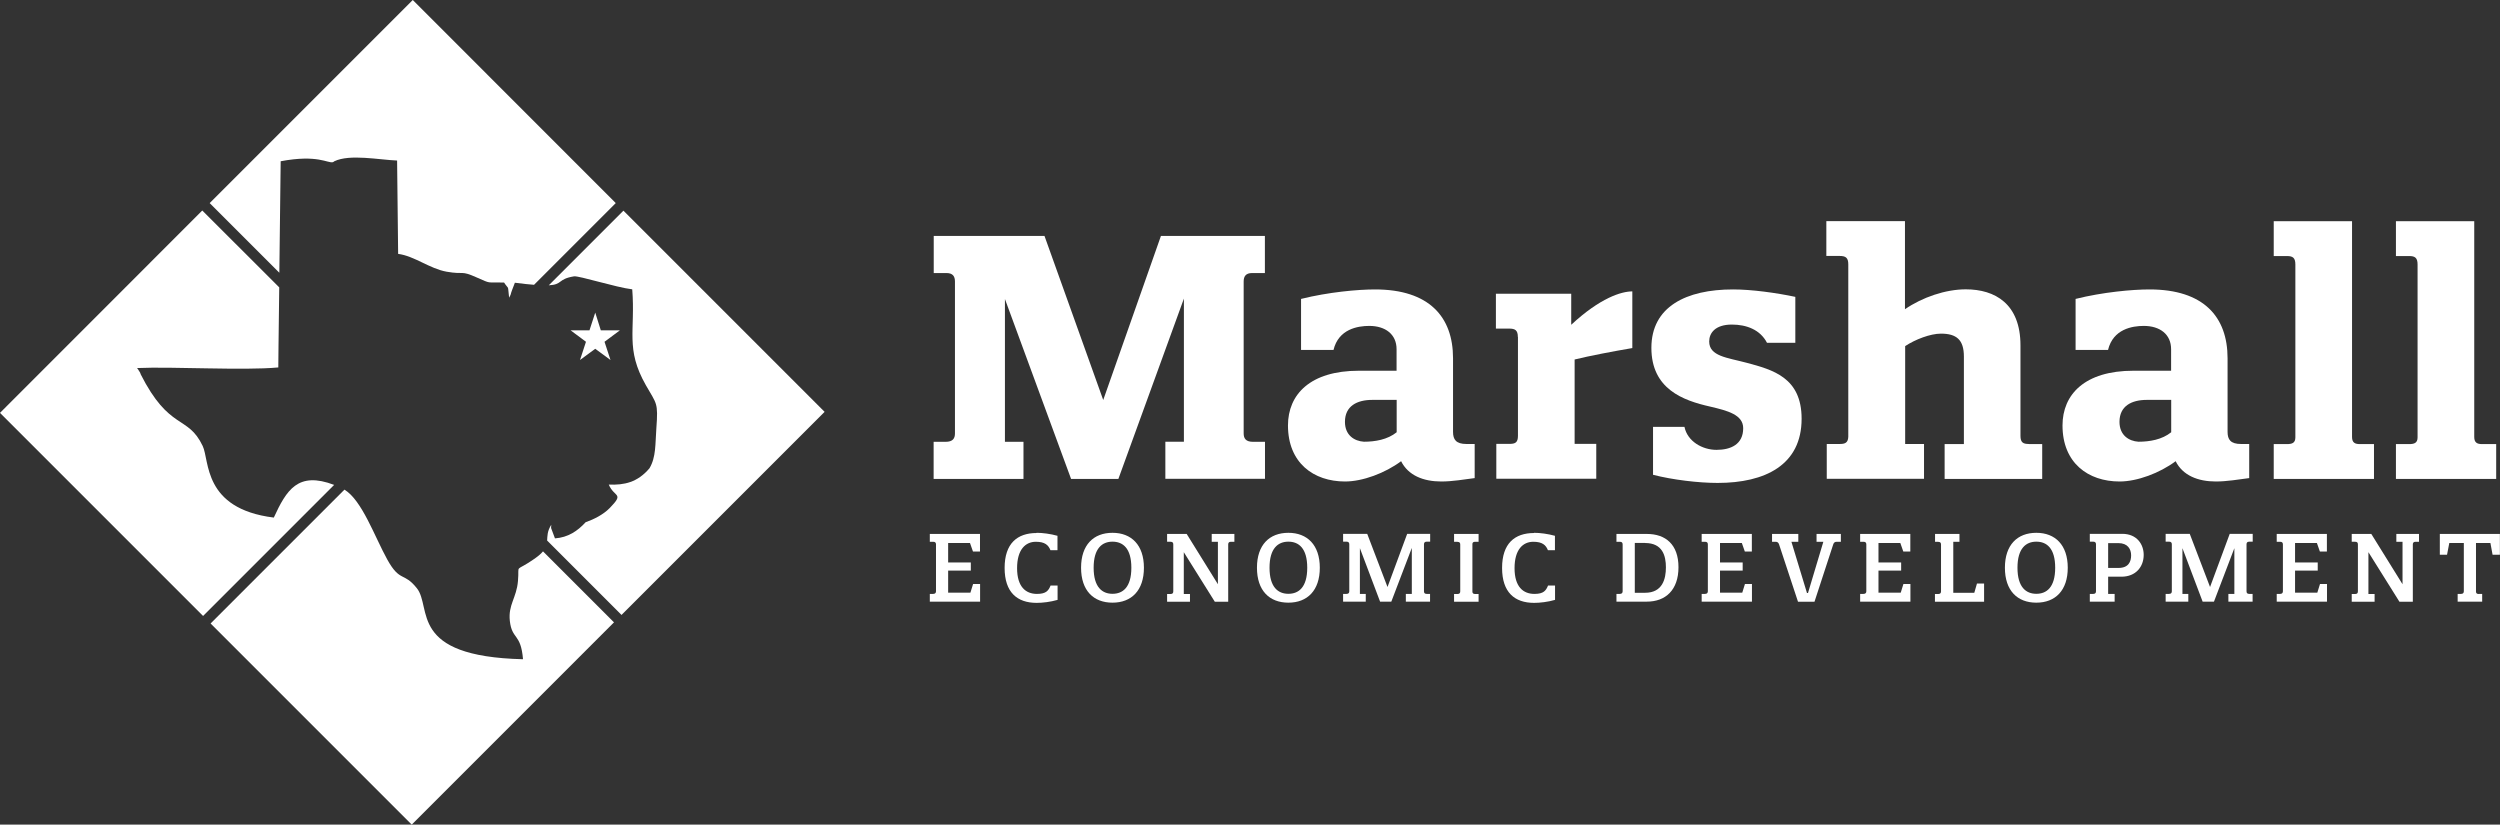 <?xml version="1.0" encoding="UTF-8"?><svg id="a" xmlns="http://www.w3.org/2000/svg" width="242.63" height="80.03" viewBox="0 0 242.63 80.03"><rect x="0" y="0" width="242.63" height="80.03" fill="#333333" stroke="none"/><path d="M26.56,50.23c-6.89-.86-6.21-5.55-6.89-6.95-1.45-3.05-3.22-1.42-6.04-7,.05-.04-.22-.38-.2-.39l-.13-.17c3.45-.16,10.29.26,13.71-.06l.02-2.1.07-5.67-7.47-7.46L0,40.07l19.71,19.71,12.72-12.72c-3.52-1.34-4.62.49-5.86,3.18" fill="#fff"/><path d="M51.96,54.17c-2.12,1.49-1.53.41-1.69,2.22-.14,1.65-.96,2.29-.79,3.87.21,1.85,1.07,1.17,1.28,3.72-11.21-.27-8.79-5.02-10.31-6.9-1.28-1.6-1.62-.54-2.86-2.77-1.24-2.24-2.45-5.75-4.16-6.79l-12.99,12.99,19.52,19.52,19.63-19.63-6.89-6.89c-.17.2-.4.42-.75.66" fill="#fff"/><path d="M60.51,20.44l-7.25,7.25c1.37-.07.84-.61,2.45-.87.49-.07,4.06,1.07,5.65,1.26.32,4.04-.69,5.76,1.32,9.3,1.05,1.85,1.21,1.65,1.02,4.2-.11,1.49-.02,2.79-.67,3.87-1.16,1.37-2.45,1.64-3.95,1.58.55,1.28,1.54.79.09,2.28-.63.64-1.53,1.09-2.33,1.37-.79.86-1.71,1.48-2.98,1.57l-.37-.99c-.02-.06.02-.22.01-.33-.4.64-.37,1.09-.4,1.53l7.22,7.22,19.71-19.71-19.52-19.52Z" fill="#fff"/><path d="M27.24,15.65c3.61-.68,4.57.22,5.07.09.02,0,.12-.07.14-.09,1.5-.72,4.33-.14,6.09-.07l.1,9.06c1.57.2,3.06,1.44,4.71,1.73,1.78.31,1.31-.16,2.92.56,1.49.65.86.44,2.65.49.52.79.33.11.49,1.47.26-.48.09-.22.28-.72l.28-.73c.75.1,1.36.16,1.86.2l7.93-7.93L40.06,0l-19.71,19.71,6.76,6.76.13-10.81Z" fill="#fff"/><polygon points="58.31 32.06 60.16 32.06 58.67 33.17 59.25 34.94 57.77 33.85 56.29 34.94 56.87 33.17 55.38 32.06 57.21 32.06 57.77 30.34 58.31 32.06" fill="#fff"/><path d="M122.77,46.47h-9.67v-3.6h1.8v-13.89l-6.36,17.5h-4.59l-6.42-17.46v13.86h1.8v3.6h-8.72v-3.6h1.15c.72,0,.92-.33.92-.82v-14.74c0-.49-.2-.82-.82-.82h-1.24v-3.6h10.75l5.7,15.92,5.6-15.92h10.09v3.6h-1.24c-.62,0-.82.33-.82.82v14.74c0,.49.2.82.92.82h1.15v3.6Z" fill="#fff"/><path d="M135.54,38.81h-2.36c-1.47,0-2.65.59-2.65,2.13,0,1.31.92,1.87,1.84,1.93,1.08,0,2.29-.2,3.18-.92v-3.15ZM135.54,35.99v-2.1c0-1.44-1.08-2.26-2.65-2.26-1.11,0-2.98.3-3.47,2.33h-3.15v-4.95c2.65-.66,5.51-.92,7.18-.92,5.24,0,7.57,2.65,7.57,6.68v7.14c0,.75.29,1.18,1.31,1.18h.79v3.31c-1.02.13-2.16.33-3.24.33-1.74,0-3.21-.59-3.9-1.97-1.54,1.15-3.73,1.97-5.44,1.97-3.05,0-5.54-1.8-5.54-5.44,0-3.01,2.16-5.31,6.88-5.31h3.67Z" fill="#fff"/><path d="M147.31,32.71c0-.66-.26-.82-.85-.82h-1.28v-3.38h7.31v3.01c2.82-2.62,4.88-3.24,5.93-3.24v5.5c-1.93.33-4.13.75-5.6,1.11v8.19h2.1v3.38h-9.7v-3.38h1.28c.56,0,.82-.13.82-.79v-9.6Z" fill="#fff"/><path d="M174.24,28.81v4.46h-2.75c-.66-1.28-2-1.77-3.41-1.77-1.61,0-2.2.82-2.2,1.64,0,1.44,1.77,1.57,3.6,2.06,2.59.69,5.37,1.44,5.37,5.44,0,4.49-3.54,6.23-8.16,6.23-1.83,0-4.36-.3-6.26-.79v-4.65h3.05c.29,1.41,1.74,2.23,3.11,2.23s2.59-.52,2.59-2.1c0-1.31-1.51-1.7-3.21-2.1-2.62-.59-5.7-1.7-5.7-5.7s3.38-5.67,7.93-5.67c1.8,0,4.19.33,6.03.72" fill="#fff"/><path d="M196.92,43.1h1.28v3.38h-9.47v-3.38h1.87v-8.49c0-1.64-.72-2.23-2.23-2.23-1.02,0-2.49.56-3.47,1.21v9.5h1.83v3.38h-9.44v-3.38h1.24c.52,0,.82-.1.85-.69v-16.74c0-.66-.26-.82-.85-.82h-1.28v-3.38h7.63v8.55c1.67-1.15,3.93-1.93,5.9-1.93,2.85,0,5.31,1.41,5.31,5.44v8.78c0,.65.26.79.82.79" fill="#fff"/><path d="M210.71,38.81h-2.36c-1.47,0-2.65.59-2.65,2.13,0,1.31.92,1.87,1.84,1.93,1.08,0,2.29-.2,3.18-.92v-3.15ZM210.71,35.99v-2.1c0-1.44-1.08-2.26-2.65-2.26-1.11,0-2.98.3-3.47,2.33h-3.15v-4.95c2.65-.66,5.51-.92,7.18-.92,5.24,0,7.57,2.65,7.57,6.68v7.14c0,.75.29,1.18,1.31,1.18h.79v3.31c-1.02.13-2.16.33-3.24.33-1.74,0-3.21-.59-3.9-1.97-1.54,1.15-3.73,1.97-5.44,1.97-3.05,0-5.54-1.8-5.54-5.44,0-3.01,2.16-5.31,6.88-5.31h3.67Z" fill="#fff"/><path d="M221.95,24.85h-1.28v-3.38h7.6v20.94c0,.56.3.69.75.69h1.38v3.38h-9.73v-3.38h1.28c.49,0,.82-.1.82-.65v-16.78c0-.66-.26-.82-.82-.82" fill="#fff"/><path d="M233.81,24.85h-1.28v-3.38h7.6v20.94c0,.56.3.69.75.69h1.38v3.38h-9.73v-3.38h1.28c.49,0,.82-.1.82-.65v-16.78c0-.66-.26-.82-.82-.82" fill="#fff"/><path d="M90.58,52.58h-.34v-.76h4.87v1.71h-.68l-.29-.83h-2.12v1.89h2.2v.79h-2.2v2.14h2.16l.26-.84h.68v1.71h-4.88v-.75h.32c.22,0,.28-.12.28-.26v-4.54c0-.15-.06-.26-.26-.26" fill="#fff"/><path d="M100.6,51.71c.58,0,1.35.1,2.03.29v1.4h-.68c-.2-.5-.54-.82-1.42-.82-1,0-1.82.75-1.82,2.56s.84,2.5,1.93,2.5c.89,0,1.12-.32,1.32-.81h.68v1.39c-.69.2-1.46.29-2.03.29-1.89,0-3.11-1.02-3.11-3.39s1.22-3.39,3.11-3.39" fill="#fff"/><path d="M107.97,57.63c1,0,1.83-.63,1.83-2.53s-.83-2.53-1.83-2.53-1.83.64-1.83,2.53.83,2.53,1.83,2.53M107.97,51.71c1.83,0,3.05,1.18,3.05,3.39s-1.21,3.39-3.05,3.39-3.05-1.17-3.05-3.39,1.21-3.39,3.05-3.39" fill="#fff"/><path d="M118.2,56.7v-4.12h-.6v-.76h2.2v.76h-.34c-.2,0-.26.11-.26.26v5.56h-1.3l-3.01-4.81v4.06h.6v.75h-2.22v-.75h.33c.22,0,.27-.11.27-.26v-4.55c0-.15-.05-.26-.26-.26h-.34v-.76h1.9l3.03,4.88Z" fill="#fff"/><path d="M125.04,57.63c1,0,1.83-.63,1.83-2.53s-.83-2.53-1.83-2.53-1.83.64-1.83,2.53.83,2.53,1.83,2.53M125.04,51.71c1.83,0,3.05,1.18,3.05,3.39s-1.21,3.39-3.05,3.39-3.05-1.17-3.05-3.39,1.21-3.39,3.05-3.39" fill="#fff"/><path d="M137.01,53.2l-1.98,5.19h-1.09l-1.96-5.19v4.44h.57v.75h-2.2v-.75h.32c.22,0,.28-.11.28-.26v-4.55c0-.15-.06-.26-.26-.26h-.34v-.76h2.34l1.97,5.16,1.91-5.16h2.23v.76h-.34c-.2,0-.26.11-.26.26v4.55c0,.15.05.26.27.26h.32v.75h-2.35v-.75h.58v-4.44Z" fill="#fff"/><path d="M141.46,52.58h-.34v-.76h2.38v.76h-.34c-.19,0-.26.09-.26.22v4.62c0,.14.07.23.27.23h.33v.75h-2.38v-.75h.33c.22,0,.27-.12.27-.26v-4.54c0-.15-.05-.26-.26-.26" fill="#fff"/><path d="M148.88,51.71c.58,0,1.35.1,2.03.29v1.4h-.68c-.2-.5-.54-.82-1.42-.82-1,0-1.82.75-1.82,2.56s.84,2.5,1.93,2.5c.89,0,1.12-.32,1.32-.81h.68v1.39c-.69.2-1.46.29-2.03.29-1.89,0-3.11-1.02-3.11-3.39s1.22-3.39,3.11-3.39" fill="#fff"/><path d="M159.66,52.69h-1v4.84h1c1.7,0,2.02-1.36,2.02-2.47s-.32-2.36-2.02-2.36M162.9,55.05c0,2.21-1.25,3.34-3.07,3.34h-2.95v-.75h.32c.22,0,.28-.12.28-.26v-4.54c0-.15-.06-.26-.26-.26h-.34v-.76h2.95c1.82,0,3.07,1.02,3.07,3.23" fill="#fff"/><path d="M165.49,52.58h-.34v-.76h4.87v1.71h-.68l-.29-.83h-2.12v1.89h2.2v.79h-2.2v2.14h2.16l.26-.84h.68v1.71h-4.88v-.75h.32c.22,0,.28-.12.28-.26v-4.54c0-.15-.06-.26-.26-.26" fill="#fff"/><path d="M176.11,58.4h-1.61l-1.84-5.57c-.05-.15-.15-.25-.32-.25h-.36v-.76h2.55v.76h-.67l1.51,4.97h.1l1.49-4.97h-.66v-.76h2.36v.76h-.41c-.19,0-.28.1-.33.25l-1.82,5.57Z" fill="#fff"/><path d="M180.87,52.58h-.34v-.76h4.87v1.71h-.68l-.29-.83h-2.12v1.89h2.2v.79h-2.2v2.14h2.16l.26-.84h.68v1.71h-4.88v-.75h.32c.22,0,.28-.12.28-.26v-4.54c0-.15-.06-.26-.26-.26" fill="#fff"/><path d="M188.13,52.58h-.33v-.76h2.37v.76h-.6v4.95h2.04l.26-.9h.69v1.77h-4.77v-.75h.32c.22,0,.27-.12.27-.26v-4.54c0-.15-.05-.26-.26-.26" fill="#fff"/><path d="M197.63,57.63c1,0,1.83-.63,1.83-2.53s-.83-2.53-1.83-2.53-1.83.64-1.83,2.53.83,2.53,1.83,2.53M197.63,51.71c1.83,0,3.05,1.18,3.05,3.39s-1.21,3.39-3.05,3.39-3.05-1.17-3.05-3.39,1.21-3.39,3.05-3.39" fill="#fff"/><path d="M204.6,52.7v2.42h1c.98,0,1.23-.61,1.23-1.22s-.33-1.19-1.24-1.19h-.99ZM204.6,55.98v1.66h.63v.75h-2.41v-.75h.33c.21,0,.27-.11.27-.26v-4.55c0-.15-.06-.26-.26-.26h-.34v-.76h3.15c1.43,0,2.08,1.03,2.08,2.04,0,1.16-.77,2.12-2.16,2.12h-1.29Z" fill="#fff"/><path d="M216.85,53.2l-1.98,5.19h-1.1l-1.96-5.19v4.44h.57v.75h-2.2v-.75h.32c.22,0,.28-.11.28-.26v-4.55c0-.15-.06-.26-.26-.26h-.34v-.76h2.34l1.97,5.16,1.91-5.16h2.23v.76h-.34c-.2,0-.26.11-.26.26v4.55c0,.15.05.26.27.26h.32v.75h-2.35v-.75h.58v-4.44Z" fill="#fff"/><path d="M221.3,52.58h-.34v-.76h4.87v1.71h-.68l-.29-.83h-2.12v1.89h2.2v.79h-2.2v2.14h2.16l.26-.84h.68v1.71h-4.88v-.75h.32c.22,0,.28-.12.28-.26v-4.54c0-.15-.06-.26-.26-.26" fill="#fff"/><path d="M233.17,56.7v-4.12h-.6v-.76h2.2v.76h-.34c-.2,0-.26.11-.26.26v5.56h-1.3l-3.01-4.81v4.06h.6v.75h-2.22v-.75h.33c.22,0,.27-.11.27-.26v-4.55c0-.15-.05-.26-.26-.26h-.34v-.76h1.9l3.03,4.88Z" fill="#fff"/><path d="M240.57,57.64h.33v.75h-2.38v-.75h.33c.21,0,.27-.12.27-.26v-4.68h-1.41l-.22,1.14h-.7v-2.02h5.83v2.02h-.71l-.21-1.14h-1.4v4.72c0,.14.07.23.27.23" fill="#fff"/></svg>